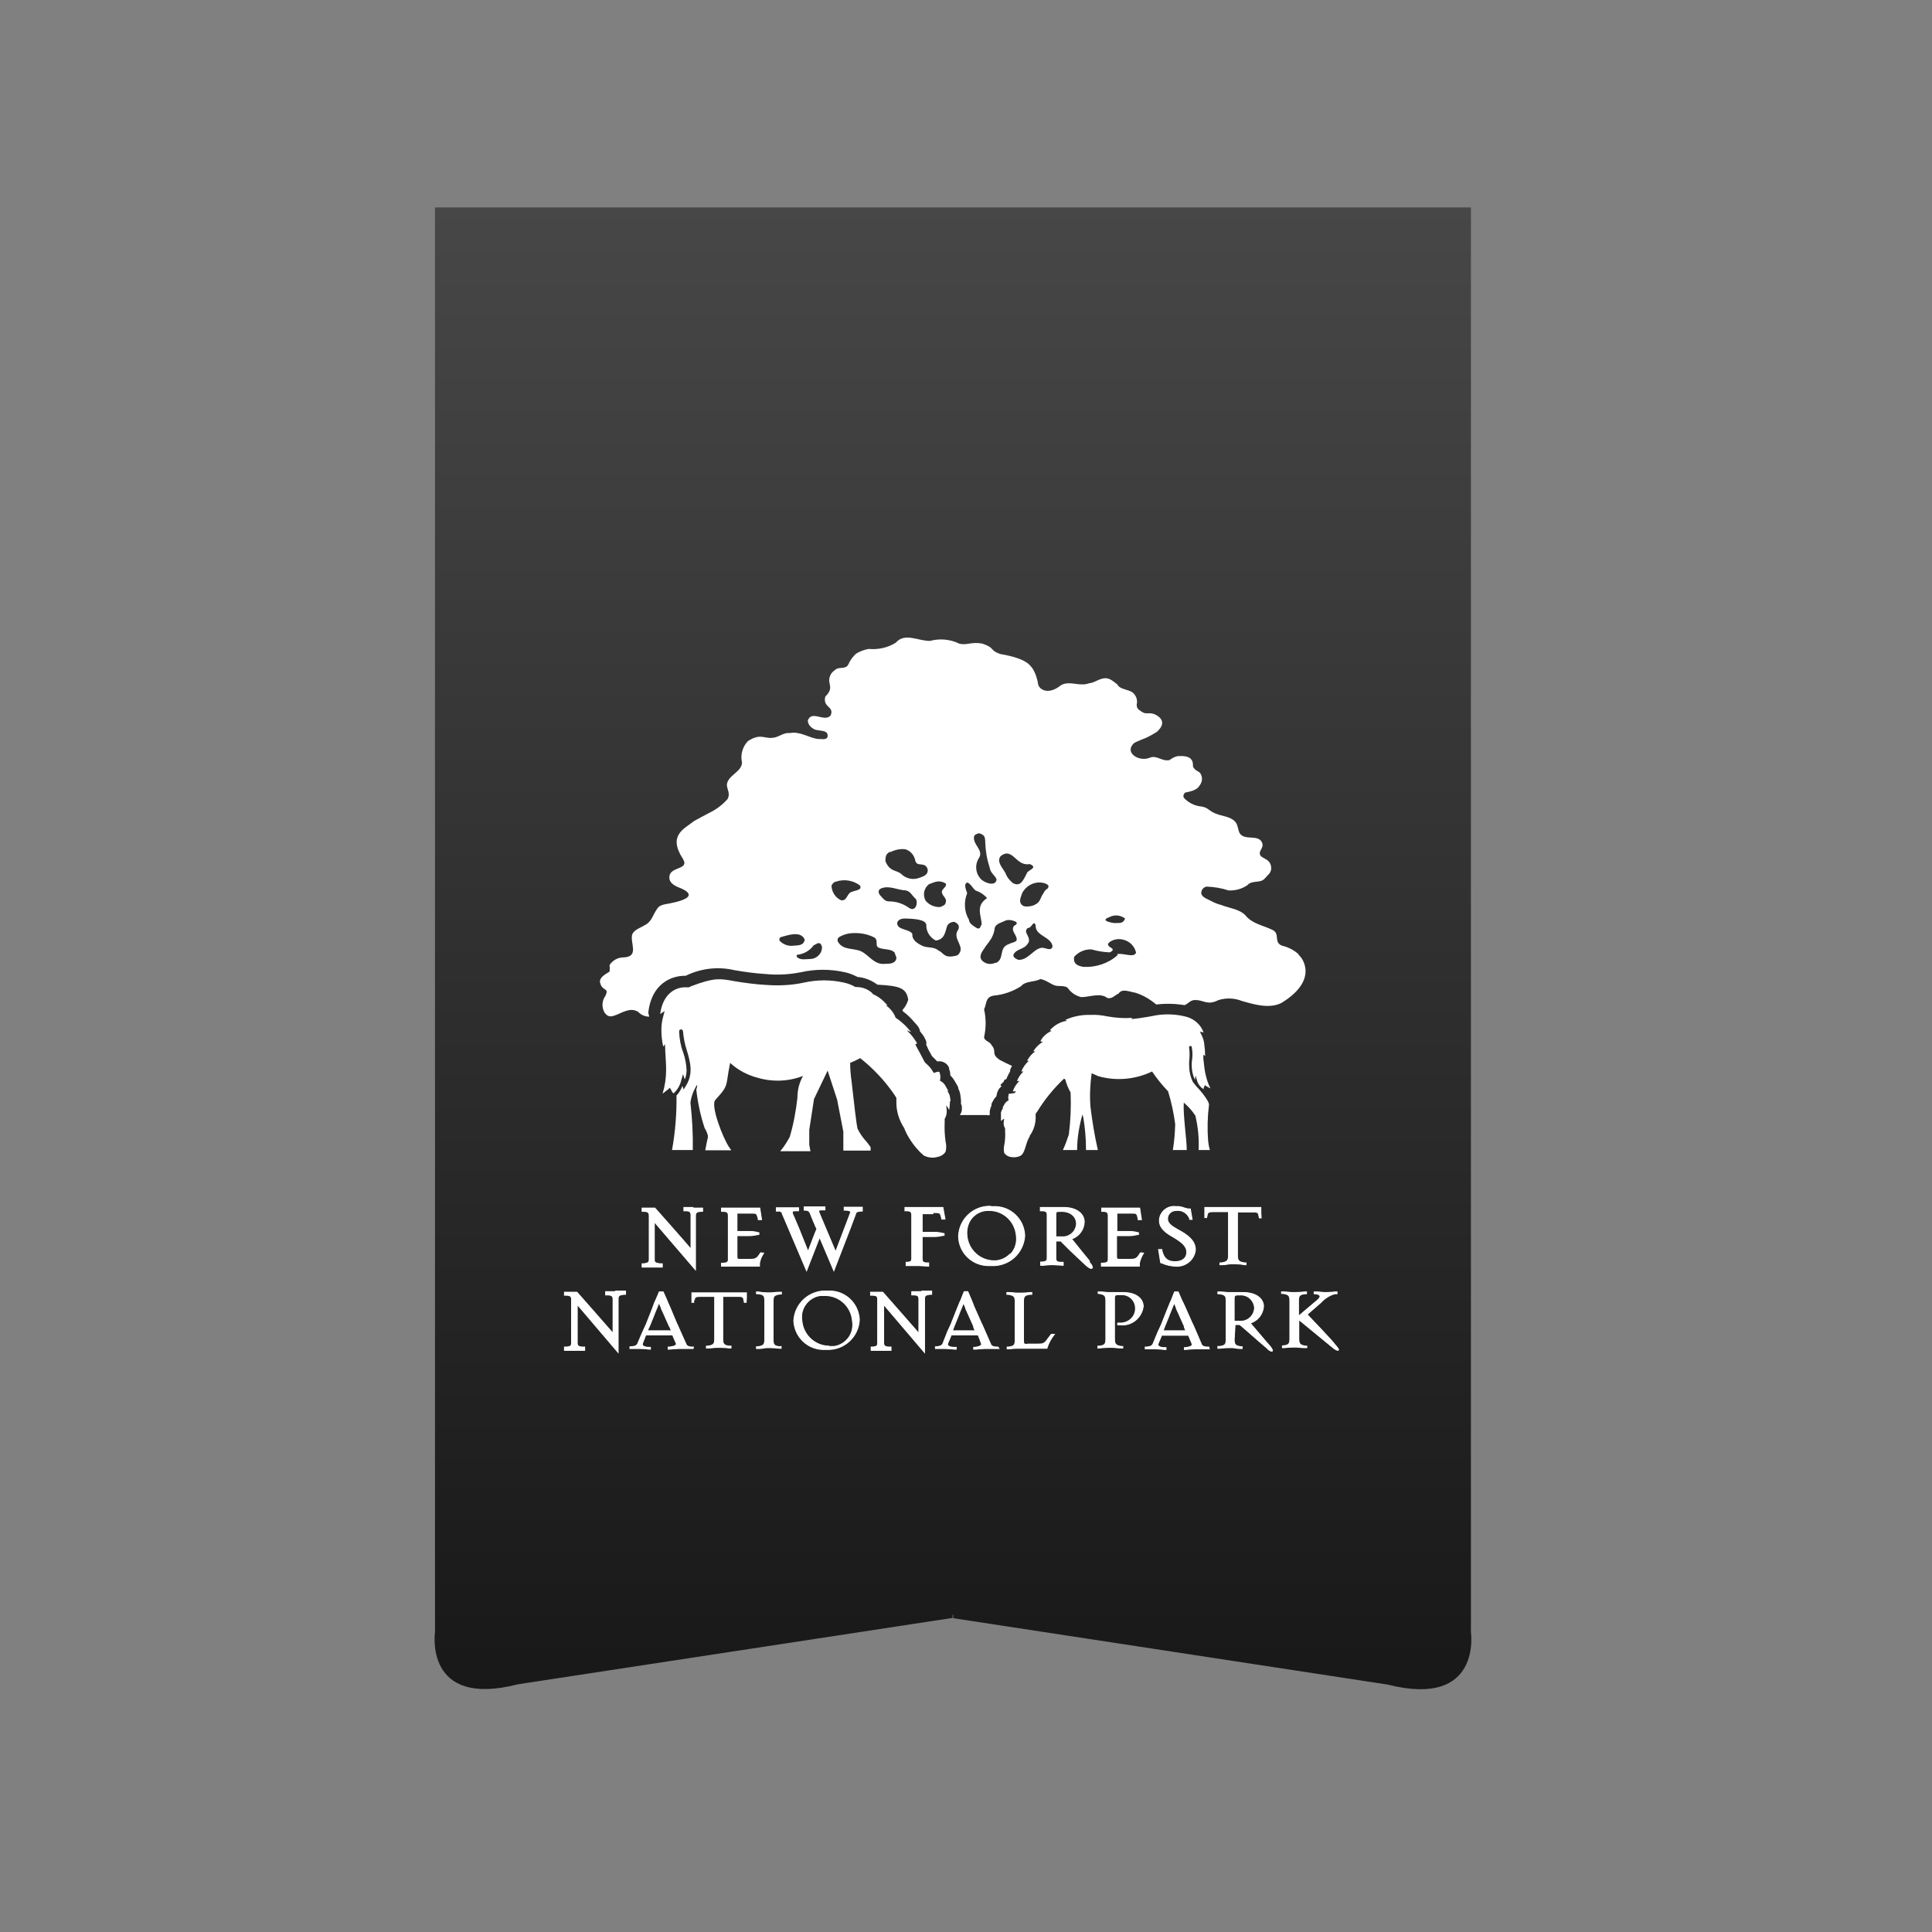 <?xml version="1.0" encoding="UTF-8"?> <svg xmlns="http://www.w3.org/2000/svg" xmlns:xlink="http://www.w3.org/1999/xlink" version="1.1" id="layer" x="0px" y="0px" viewBox="-153 -46 652 652" style="enable-background:new -153 -46 652 652;" xml:space="preserve"><rect x="-153" y="-46" width="652" height="652" fill="#808080" stroke="none"/> <style type="text/css"> .st0{fill:url(#SVGID_1_);} .st1{fill:#FFFFFF;} .st2{fill:#FFFFFF;stroke:#FFFFFF;stroke-width:0.32;stroke-miterlimit:10;} </style> <linearGradient id="SVGID_1_" gradientUnits="userSpaceOnUse" x1="168.624" y1="424.016" x2="168.624" y2="927.017" gradientTransform="matrix(1 0 0 1 0 -400.79)"> <stop offset="0" style="stop-color:#484747"></stop> <stop offset="1" style="stop-color:#181818"></stop> </linearGradient> <path class="st0" d="M343.4,504.8V24H-6.2v480.8c0,0-3.8,25.8,28,17.6L168.5,500V499h0.2v1.1l146.6,22.4 C347.2,530.6,343.4,504.8,343.4,504.8L343.4,504.8z"></path> <path class="st1" d="M75.3,323.7c0.9-0.9,1.5-2,2-3.2c0.2,0.4,0.4,1.2,0.4,1.2l0.8-1.3c2.6-4.2,1.4-8.1,0.3-11.9 c-0.7-2.1-1.1-4.2-1.3-6.4c0-0.4-0.3-0.7-0.6-0.7c-0.4,0-0.7,0.2-0.7,0.6c0,0,0,0,0,0.1v0.2c0.1,2.3,0.5,4.6,1.3,6.7 c0.7,2,1.1,4,1.2,6.1c0,1.1-0.2,2.2-0.6,3.2l-0.6-1.8l-0.6,2.1c-0.4,1.7-1.3,3.2-2.6,4.4l-0.4-0.4l-0.8-1.5l-0.6,0.5 c-0.6,0.5-1.3,1-1.9,1.5c0.8-2.6,1.2-5.3,1.2-8.1c0-2.2-0.2-4.4-0.3-6.4V308l-0.1-1.6l-0.6,0.8c-0.4-1.9-0.6-3.8-0.6-5.7 c0-1.5,0.2-3,0.6-4.4l0.5-1.9l-1.5,1c0.8-6.4,4.8-9.3,9.1-9h0.6l0.8-0.4c7.7-2.9,9.6-2.6,14.4-1.7c3.6,0.6,7.3,1.1,11,1.3 c4.2,0.3,8.5,0.1,12.6-0.8c4.5-1,9.1-1,13.5,0c1.4,0.3,2.7,0.8,3.9,1.5h0.4c1.9,0,3.7,0.7,5.1,1.9l0.4,0.5c1.4,0.6,2.7,1.5,3.8,2.6 l1.1,1.2h-0.5c1.3,0.9,2.3,2.1,3,3.5l0.2,0.6l0.4,0.3c1.2,0.8,2.2,1.7,3.2,2.7l1.7,1.9l-1.5-0.6l0.3,0.3c1.3,1.2,2.3,2.6,3.2,4.1 l-0.6,0.4c0,0,3.2,5.9,3.2,6c0.8,0.7,1.6,1.5,2.2,2.3l0.7,1.1l0.2,0.2c0.4-0.2,0.8-0.3,1.2-0.4h0.6l0.2,0.6c0.2,0.8,0.2,1.6,0,2.4 c0.8,0.4,1.5,1,1.9,1.8l1,1.8l-0.5-0.2c0.5,0.6,0.9,1.3,1,2.1l0.2,1.5h-0.3c0.1,0.4,0.1,0.8,0,1.2v0.4l-0.2,1.3l-0.6-1.1 c-0.1-0.1-0.3-0.3-0.4-0.4c0.1,0.6,0.2,1.3,0.2,1.9c0,0.9-0.2,1.8-0.7,2.6c0,0.2,0,0.4,0,0.6v0.6c-0.1,2.1,0,4.3,0.3,6.4 c0.3,1.2,0.3,2.4,0,3.5c-0.6,0.9-1.5,1.5-2.6,1.7c-1.6,0.5-3.2,0.3-4.7-0.4c-2.7-2.3-4.9-5.3-6.4-8.6l-0.2-0.6 c-1.8-2.7-2.8-5.9-2.7-9.2v-1.1l-0.7-1.1c-3.2-4.7-7.1-8.8-11.5-12.3c-1.1,0.6-2.2,1.1-3.4,1.6c0,2.1,0.2,4.3,0.5,6.4l0.4,3.5 c0.3,2.7,1.2,10.8,1.6,12.3c0.8,1.7,1.9,3.2,3.2,4.6l1.2,1.6v1.2h-9.2v-6.4l-2.1-10.8l-3.2-9.8l-4.6,9.6l-1.6,10.4v5l0.4,2.2h-10.2 l0.8-1c0.9-1.2,1.7-2.5,2.4-3.8c1.3-4.3,2.1-8.8,2.6-13.2c0-2.6,0.6-5.1,1.9-7.4c-4.9,1.9-10.3,2.1-15.4,0.6c-3.4-0.9-6.6-2.6-9.2-5 c-0.4,1.9-0.7,3.8-1,5.8c-0.4,2.6-1.1,3.5-4,6.7c-1.7,1.8,2.5,12.8,4.7,16l0.7,1H85l0.7-3.6c0.2-0.4,0.2-0.8,0.2-1.3 c-0.2-0.9-0.6-1.8-1.1-2.6c-1.4-4.2-2.3-8.5-2.8-12.8v-0.3c0.2-0.5,0.3-1.1,0.3-1.6c-1.2,1.9-2,3.9-2.3,6.1c0.6,5.3,0.9,10.7,0.8,16 h-7c1.1-6.2,1.6-12.4,1.5-18.7 M229.1,297.5c-2.8,0.2-5.7,0-8.4-0.5c-1.9-0.4-3.8-0.6-5.7-0.5c-2.9-0.1-5.9,0.5-8.5,1.7l0.6,0.3 c-2.3,0.3-4.3,1.5-5.8,3.2l0.6,0.2c-1.6,0.7-3,1.9-3.8,3.5l0.8,0.2c-1.3,0.8-2.4,1.9-3.2,3.2h0.7c-1.2,0.8-2.1,1.9-2.8,3.2h0.6 c-1.1,1-2,2.2-2.5,3.6h0.7c-1,0.9-1.7,2-2.2,3.2h0.8c-1,1-1.8,2.2-2.2,3.5h1.1l-0.5,0.6h-0.2l-1.3,0.2h-0.5v0.4 c-0.2,0.6-0.2,1.2,0,1.8c-0.6,0.3-1.1,0.8-1.4,1.3l-0.7,1.3h0.3c-0.4,0.4-0.6,0.9-0.8,1.5v0.8c0,0.3,0,0.6,0,0.8v1.3l0.8-0.6 l0.3-0.1c-0.1,0.5-0.2,0.9-0.2,1.4c0,0.7,0.2,1.3,0.5,1.9v0.9c0.1,1.6,0,3.1-0.3,4.7c-0.2,0.8-0.2,1.7,0,2.6 c0.4,0.6,1.1,1.1,1.9,1.3c1.2,0.3,2.4,0.2,3.5-0.3c1.8-1,1.6-4,3.2-6.6v-0.2c1.4-1.9,2.1-4.3,2-6.6v-0.8l0.5-0.7 c2.5-4.1,5.6-7.9,9.1-11.2l0.4,0.3c0.4,1.5,1,3,1.8,4.4c0.2,4.7,0,9.5-0.6,14.2c-0.6,1.8-1.2,3.5-2,5.2h4.8c0-4.1,0.7-8.1,1.8-12 c0.1,0.4,0.2,0.8,0.3,1.1c0.6,3.6,0.9,7.2,0.9,10.9h4c-1.1-4.8-1.9-9.7-2.5-14.6c-0.3-3.8-0.1-7.6,0.4-11.3l2.3,1 c6,1.7,12.5,1.1,18.1-1.6c1.6,2.4,3.4,4.6,5.4,6.7c1.1,3.6,1.9,7.3,2.4,11.1c-0.1,2.9-0.3,5.8-0.8,8.7h4.7c0-3.7-1.3-11.8-1-16 c1.5,1.3,2.8,2.7,3.9,4.4c0.9,3.8,1.3,7.7,1.1,11.6h3.8c-0.3-1-0.5-2.1-0.6-3.2c-0.3-4-0.2-8,0.3-12c0.2-1.4-3.8-5.9-4.1-6.1 l-1.3-1.6c-0.9-1.8-1.3-3.8-1.3-5.8v-1.1c0.2-1.6,0.2-3.2,0-4.7c-0.1-0.3,0.1-0.5,0.3-0.6c0.3-0.1,0.6,0.1,0.6,0.4c0,0,0,0,0,0 c0.3,1.6,0.3,3.3,0,4.9c-0.1,1.3,0,2.7,0.3,4c0.2,0.7,0.4,1.4,0.8,2.1c0-0.5,0.1-0.9,0.2-1.4l0.6,2.1c0.4,1,1.1,1.9,2.1,2.5v-0.4 l0.4-1l0.4,0.3c0.5,0.3,1,0.6,1.5,0.8c-0.9-1.7-1.4-3.5-1.8-5.4c-0.3-1.6-0.4-3.2-0.6-4.6v-1.4l0.6,0.5c0-1.4-0.1-2.7-0.3-4.1 c-0.1-1-0.4-2-0.9-3l-0.4-0.8c0-0.1,0-0.3,0-0.4l1.1,0.4c-0.9-2.6-3-4.5-5.6-5.3c-3.3-0.9-6.8-1.1-10.2-0.6c0,0-5.4,1.1-8.6,1.3"></path> <path class="st1" d="M285.3,276.1c-1.6-1.5-3.6-2.5-5.8-3c-2.7-1.3-0.5-3.8-2.9-5.2c-3.2-1.6-7-2.1-9.3-5c-2-2.1-5.4-2.4-8.2-3.5 c-1.2-0.3-2.4-0.8-3.5-1.4c-1.1-0.6-2.8-1.1-3.2-2.4c-0.1-1.2,0.7-2.2,1.8-2.4c2.5,0.1,5,0.5,7.4,1.3c2.3,0.1,4.5-0.5,6.4-1.8 c1.4-1.7,4.3-0.6,5.7-2.1c1.3-1.5,2.2-1.9,2.3-3.5c0-4.2-4.8-2.9-3.7-5.9c1.1-1.9,0.8-2.1,0.6-2.9c-1.4-2.9-5.9-0.4-7.6-3.2 c-1-2.2,0-4.4-5.3-5.7c-5.3-1.2-4.6-2.7-7.4-3.2c-2.4-0.2-4.6-1.3-6.1-3c-0.3-0.7,0-1.4,0.6-1.8h0.3c1.7-0.4,3.6-0.8,4.5-2.4 c0.9-1.2,1-2.7,0.2-4c-0.5-0.8-1.8-0.8-2.5-2.3c0-1.3,0.2-4-5.3-3.5c-0.9,0.2-1.8,0.7-2.6,1.3c-2.6,0.6-4.4-1.9-6.9-0.7 c-3.6,1.3-8.6-1.9-5-5.1c1.4-0.7,2.7-1.2,4.2-1.8c1.2-0.6,2.3-1.2,3.4-1.9c3.8-3.4,0.6-5.3-0.6-5.9c-2.2-0.9-2.8,0.2-4.5-0.9 c-1.7-1.1-1.6-1.4-1.7-2.4c0.4-1.6-0.2-3.2-1.5-4.2c-1.6-1-4.3-1-5-2.6c-1.3-0.9-2.5-2.3-4.4-2.1c-2,0.2-3.2,1.5-5.2,1.7 c-3.2,1.2-6.4-1-9.4,0.6c-3.9,3.2-6.9,1.9-7.7,0c-0.3-2-0.9-4-2-5.7c-0.8-0.8-1.5-3.2-10.9-4.8c-3.7-1.3-1.5-2-6-3.5 c-3.8-0.7-5.2,0.7-7.8,0c-3.1-1.5-6.6-1.8-9.9-0.9c-4,0-8.5-2.9-11.5,0.6c-2.7,1.7-6,2.4-9.2,2.1c-1.5,0.3-2.9,0.8-4.2,1.6 c-1.1,1-2,2.2-2.6,3.6c-0.9,1.9-3.2,0.6-4.5,1.9c-1.4,0.9-2.2,2.5-1.9,4.2c0.3,1.6,0.8,2.6-1.4,4.8c-0.9,3.8,3.2,3.2,1.8,6.4 c-2.2,2.3-6.4-2-7.7,1.7c0.1,1.1,0.7,2,1.7,2.6c1.5,1.3,5.3,0,5,2.8c-0.4,1.3-2.2,0.7-3.2,0.8c-3.2-0.4-6.1-2.7-9.6-2 c-2.1-0.3-3.7,1.5-5.9,1.6c-2.7,0.3-4-1.6-8.2,1.1c-1.8,1.9-2.6,4.6-2,7.2c0,3.2-4.8,4.3-5.1,7.5c0,1.6,1.3,3,0.2,4.9 c-1.7,1.9-3.8,3.5-6.1,4.6c-2.3,1.2-3.2,1.7-5.2,2.8c-3.2,2.6-9,4.7-3.7,12.8c2.3,3.9-4.9,2.3-4.6,6.4c0,1.6,1.7,2.6,3.2,3.2 c1.5,0.6,8.2,3.2-3.2,5.4c-1.5,0.3-3.4,0.4-4.2,1.9c-1.3,1.8-1.7,4-3.7,5.2s-3.7,1.6-4.6,3.2c-1,2.8,2.6,7.7-3,7.9 c-1.9,0-3.7,1-4.7,2.6c0.1,0.7,0.1,1.5,0,2.2c-1.4,0.9-3.5,1.9-3.2,3.7c0.8,3.2,3.2,1.5,1.8,4.5c-1.2,1.6-1.3,3.8-0.3,5.6 c1.3,1.9,2.6,1.3,4,0.8c2.8-1.2,5-2.5,7.4-1c0.9,1,2.3,1.6,3.7,1.6c-0.1-0.4-0.2-0.8-0.3-1.2v-0.4c1.1-9.2,7.4-12.3,12.6-12.2 c5.1-2.5,10.9-3.2,16.4-1.9c3.5,0.6,7,1.1,10.5,1.3c4,0.4,8,0.2,12-0.6c4.9-1.1,9.9-1.1,14.8,0c1.5,0.3,2.9,0.9,4.3,1.6 c2.4,0.2,4.7,1.1,6.7,2.6c7.7,0.4,9.8,1.2,10.4,5.1c-0.4,1.3-1,2.4-1.9,3.4v0.4c1.2,0.9,2.2,1.8,3.2,2.9l1.7,1.9 c0.5,0.6,0.9,1.3,1,2.1c0.7,0.8,1.3,1.6,1.7,2.5c0.3,0.5,0.5,1.1,0.4,1.7v0.4c0.2,0.4,0.4,0.7,0.6,1.3l1.3,2.4 c0.6,0.6,1.2,1.2,1.8,1.8c1.7-0.3,3.4,0.6,4,2.2c0,0.1,0,0.3,0,0.4c0.3,0.7,0.4,1.4,0.4,2.1c0.5,0.5,1,1.1,1.4,1.8l1,1.7 c0.2,0.3,0.3,0.6,0.3,1c0.4,0.7,0.6,1.5,0.7,2.2l0.2,1.6v0.4c0,0.2,0,0.4,0,0.6v0.3l0.3,0.8v1.3c-0.1,0.6-0.3,1.2-0.7,1.7h9.1 c0.3,0.1,0.7,0.1,1,0v-1.2c0.1-0.7,0.3-1.4,0.6-2v-0.6l0.8-1.5c0.3-0.4,0.6-0.8,0.9-1.1c0-0.5,0.2-1,0.3-1.4l0.2-0.4 c0.2-0.6,0.7-1.1,1.2-1.5c-0.4-0.3-0.5-0.5,0-0.9c1.3-0.9,0.5-1.4,1.6-1.5c0.3-0.9,0.8-1.8,1.3-2.7V315c0.2-0.4,0.4-0.9,0.6-1.3 c-1.4-0.6-2.7-1.3-4.1-2c-3.2-2.2-0.8-2.8-2.8-5c-0.4-1.2-2.4-1.3-2.5-2.7c0.7-3.1,0.7-6.3,0-9.4c0.9-1.6,0.3-4.1,3.2-4.6 c3.3-0.3,6.5-1.4,9.3-3.2c1.4-1.8,4.5-1.3,6.5-2.4c1.8,0.3,3.2,1.5,4.7,2.1c1.5,0.6,4-0.3,4.9,1.4c1.1,1.3,2.5,2.2,4.2,2.6 c2.9,0,6.4-1.6,8.8,0.3c1.7,0.4,2.5-1,3.8-1.5c1.2-1.9,3.9-0.5,5.6-0.3c2.6,0.8,5,2.2,7.1,4c3.2-0.4,6.4-0.3,9.6,0.2 c1.3-0.5,2-1.9,3.8-1.7c2.6,0,3.9,1.9,7.6,0c2.6-0.8,5.4-0.7,7.9,0.3c4.2,1.2,9.2,2.7,13.3,0.7c12.5-7.6,7.4-15.1,5.8-16.3 M110.1,271.1c-0.3-0.9,0.8-0.9,1.3-1.1c1.9-0.5,4.7-1.4,6.4,0c0.5,0.5,1,1.1,0.6,1.7c-0.6,1.6-2.7,1.3-4.3,1.5 c-1.6,0-3.2-0.7-4.2-2 M124.1,275.2c-0.6,1.3-1.8,2.2-3.2,2.4c-1.6,0-3.7,0.6-4.9-0.6c-0.2-0.2-0.2-0.6,0-0.8h0.2 c2.2-0.3,4.1-1.4,5.4-3.2c0.7-0.2,1.8-1.4,2.5-0.2s0,1.8,0,2.7 M166.1,252.1c0.6,0.8-0.6,1.6-1.1,2.3c-0.8,1.7,1.9,2.5,1.1,4.3 c0,0.7-1.1,1.1-1.8,1.4c-1.9,0.1-3.7-0.7-4.9-2.1c-1.1-1.9-0.6-4.3,1.1-5.6C162.6,251.6,163.9,250.9,166.1,252.1 M147.4,241.6 c1.6-0.8,3.3-1.2,5.1-1c1.8,0.5,3.1,2.1,3.4,3.9c0.6,2.3,3.4,0,4.2,3c0,1.3-0.4,2.1-3.7,3c-1.9,0.4-3.9-0.2-5.3-1.6 c-1.7-1.4-3.8-0.6-5.3-4.3c0-2,0.4-2.5,1.6-3.2 M144.2,253.9c2.7-1.3,5.7,0.5,8.5,0.6c1.6,0.3,2.1,1.8,3.2,2.7 c1.1,0.9,0.3,5.1-2.4,3c-1.9-1.3-4.1-2-6.4-2c-1.3,0-1.8-0.6-3.2-2.2C143.4,255.2,143.3,254.4,144.2,253.9 M129.2,251.5 c2.7-0.9,5.7-0.4,8,1.3c1.1,1.9-2.5,1.6-3.5,2.6c-1,1-1.1,2.7-2.9,2.4c-1.9-0.9-3.1-2.8-3.2-4.9c0.3-0.7,0.8-1.2,1.5-1.4 M149.4,277.8c-0.6,1.7-2.9,1.4-4.4,1.5c-3.2,0-5-3.2-7.5-4.3c-2.6-1.1-5.9-0.3-7.6-3c-0.4-0.5-0.3-1.3,0.2-1.7 c1.5-0.9,3.2-1.4,5-1.4c2.4-0.1,4.9,0.4,7,1.5c1.3,0.9,0.3,2.4,1.1,3.2c1.5,1.1,4.5,0.3,5.8,2C149,276.3,149.8,277,149.4,277.8 M170.1,276.4c-4.7,1.3-4.5-0.9-6.4-1.6c-1.4-1.4-3.8-0.8-5.4-1.6c-1.7-0.8-3.6-2-3.4-4c-0.9-1.8-5.4-1.2-5.1-3.9 c0.5-1.3,2-1.4,3.6-1.3c1.6,0.1,6,0.2,6.2,2.1c-0.1,2.2,1.2,4.3,3.2,5.3c3-0.3,3.2-3,3.8-4.8c0.4-1,1.4-1.5,2.5-1.5 c1,0.5,1.9,1.2,1.3,2.6c-2.4,3.2,3,5.9-0.3,8.7 M199.9,252.2c0.7,0.4,1.3,0.6,0.7,1.6c-0.7,0.4-1.2,1-1.5,1.7 c-1.2,1.5-0.7,3.2-3.8,4.2c-1.4,0.3-2.9,0.5-3.7-0.6s0-2.6,0.4-3.8C193.6,252.4,197,251.1,199.9,252.2 M184.7,242.9 c4.1-3.2,5.1,3.6,9.8,2.7c3.2,1.3-1,2.1-1,3.2c-1.1,2-2,4.7-4.7,3.2c-1.1-0.9-2-2-2.5-3.4C185.3,246.8,183.2,244.8,184.7,242.9 M175.7,236.4c0-0.6,1-1.1,1.7-1.2c1.7,0.5,2.1,1,2.1,3.2c0.1,2.9,0.6,5.7,1.5,8.4c0.3,2.3,2.8,3.2,2.2,4.5c-0.8,2-4.6,0.3-5.4-0.9 c-1.7-2-1.8-4.8-0.4-6.9C179,240.9,175.3,239.1,175.7,236.4 M176.8,267.3c-1.1-0.7-2.8-1.6-2.8-2.9c-1.6-2.7-1.8-6-0.6-9 c-1.5-3.6,0-3.4,0-3.6c1.3,0.5,1.7,1.8,2.8,2.7c1.5,0.5,2.9,1.4,3.9,2.6c-4,2.6-1.9,5.9-1.8,8.9C177.8,266.4,178,267.6,176.8,267.3 M182.9,278.9c-1.6,0.8-3.6,0.4-4.7-1c-1-1.7,0.7-3.2,1.4-4.5c0.7-0.9,1.4-1.8,2-2.8c0.6-1.1,1-2.3,1.1-3.5c0.5-1.5,2.5-1.8,3.8-2.5 c1.2-0.3,2.5,0,3.5,0.6c0.5,0.8-0.6,1-0.9,1.4c-1,1.8,1.2,2.9,1,4.7c-0.5,0.8-1.8,0.8-2.6,1.3c-3.7,1.2-1.3,5.1-4.5,6.4 M198.8,273.8c-1,0.1-2,0.6-2.8,1.3c-1.7,1.3-3.2,3-5.4,2.8c-0.8-0.3-2-1-1.5-1.9c1.1-1.9,3.6-1.6,4.7-3.5c1-1,0.2-2.4-0.3-3.4 c-0.4-0.6-0.3-1.4,0.3-1.9c0.8,0,1.3-0.8,1.7-1.3c0.4-0.5,0.9-0.5,1,0.6c0,3.4,5.4,3.7,5.7,6.9c-0.4,1.7-2.2,0.5-3.2,0.5 M221.4,263.5c1.7-0.9,3.8-0.7,5.3,0.5c-0.8,1.9-2,1.4-3.8,1.5C219.1,264.9,219.7,264.1,221.4,263.5 M224.2,276.3 c-3.1,2.8-7.3,4.2-11.5,4c-2-0.3-3.6-1-3.2-3.4c1.5-1.7,3.7-2.6,5.9-2.5c2,0.6,4,0.9,6.1,1c3.2-1.5-2.3-1.7,0-3.5 c1.3-0.9,2.9-1.2,4.5-0.8c2.2,0.5,3.9,2.2,4.4,4.4c-0.8,1.9-4.2,0-6.4,0.5L224.2,276.3z"></path> <path class="st2" d="M54.8,389.9h-3.4v1.1h0.6c1.6,0,1.9,0.5,1.9,1.5V404c-1.1-1.3-12.2-13.9-12.2-13.9h-4.2v1h0.6 c1.5,0,1.8,0.5,1.8,1.5v14.6c0,1-0.3,1.3-1.8,1.4h-0.6v1.1h6.8v-1.1h-0.6c-1.6,0-1.9-0.5-1.9-1.4v-13c1.1,1.3,13.8,16.2,13.8,16.2 v-18.1c0-1,0.3-1.3,1.9-1.5h0.6v-1.1h-3.5 M158.1,389.9h-3.4v1.1h0.6c1.6,0,1.8,0.5,1.8,1.5V404c-1.1-1.3-12.2-13.9-12.2-13.9h-4.1 v1h0.6c1.6,0,1.8,0.5,1.8,1.5v14.6c0,1-0.3,1.3-1.8,1.4H141v1.1h6.7v-1.1h-0.6c-1.5,0-1.9-0.5-1.9-1.4v-13l13.8,16.2v-18.1 c0-1,0.3-1.3,1.8-1.5h0.6v-1.1h-3.4 M110.2,408.5c-2.1-0.2-2.3-0.8-2.3-2.5v-12.8c0-1.7,0.2-2.2,2.3-2.5h0.5v-0.6h-0.6 c-1.5,0-2.1,0.2-2.9,0.2h-1.4c-1,0-1.9-0.1-2.9-0.3h-0.6v0.6h0.5c2.1,0.2,2.3,0.8,2.3,2.5V406c0,1.7-0.3,2.2-2.3,2.5h-0.5v0.6h0.6 c1.4,0,2-0.3,2.9-0.3h1.3c1,0,1.9,0.1,2.9,0.2h0.6v-0.6L110.2,408.5 M126,389.7c-5.8-0.3-10.8,4.2-11.1,10c0,0,0,0.1,0,0.1 c0.3,5.6,5,9.9,10.6,9.6c0.2,0,0.3,0,0.5,0c5.8,0.3,10.8-4.3,11-10.1c0,0,0,0,0,0c-0.3-5.6-5-9.9-10.6-9.6H126 M126.9,408.3 c-4.9,0-8.9-3.8-9.3-8.6c-0.7-4,2.1-7.9,6.2-8.5c0,0,0,0,0,0h1.3c5-0.2,9.2,3.6,9.6,8.6c0.7,4.1-2,7.9-6.1,8.6c-0.1,0-0.1,0-0.2,0 c-0.5,0-0.9,0-1.4,0 M193.7,407.6h3.2c2.2,0,2.5,0,3.9-2l1-1.3h1c-1.1,1.4-2,3-2.5,4.7h-9.9c-1,0-1.9,0.1-2.9,0.2h-0.6v-0.6h0.4 c2.1-0.2,2.3-0.8,2.3-2.5v-12.8c0-1.7-0.3-2.2-2.4-2.5h-0.4v-0.6h0.6c1.4,0,2,0.2,2.9,0.2h1.4c1,0,1.9-0.1,2.9-0.2h0.6v0.6h-0.5 c-2.1,0.2-2.3,0.8-2.3,2.5v12.8c0,1.5,0,1.6,1.5,1.6 M226.1,390.2c4.3,0,6.7,2.1,6.7,4.7c-0.5,3.8-3.9,6.6-7.7,6.2h-0.9v-0.6h0.6 c2.7,0.2,5.2-1.8,5.4-4.5v-0.4c0.1-2.5-1.9-4.6-4.4-4.7c0,0,0,0,0,0h-0.7c-1.7,0-2,0-2,1.3v13.6c0,1.7,0.3,2.3,2.3,2.6h0.5v0.5h-0.6 c-1.4,0-2-0.2-2.8-0.2H221c-1,0-1.9,0.1-2.9,0.2h-0.6v-0.6h0.4c2.1-0.2,2.3-0.8,2.3-2.5V393c0-1.7-0.3-2.2-2.4-2.5h-0.2V390h0.6 c1.4,0,2,0.2,2.8,0.2h5.1 M263.5,406c0,1.7,0.3,2.2,2.3,2.5h0.4v0.6h-0.4c-1.5,0-2.1-0.3-2.9-0.3h-1.4c-1,0-1.9,0.1-2.9,0.2h-0.6 v-0.6h0.5c2.1-0.2,2.3-0.8,2.3-2.5v-12.8c0-1.7-0.2-2.2-2.3-2.5h-0.5v-0.6h0.6c1.5,0,2.1,0.2,2.9,0.2h5.1c4.3,0,6.8,2.1,6.8,4.7 c-0.2,2.6-2,4.9-4.5,5.6c1.9,2.2,5.9,7,6.4,7.5c0.5,0.5,1.3,1.7,1.1,1.9c-0.3,0.2-1,0-2.1-1.2c-2.3-1.9-7.3-6.4-8.9-7.7h-1.6 L263.5,406z M270.4,395.5c-0.1-2.5-2.1-4.5-4.6-4.5h-0.3c-1.7,0-2,0-2,1.3v7.6h2.6C268.4,399.7,270.2,397.9,270.4,395.5 M297.5,407.8c0.5,0.5,1.4,1.6,1.2,1.8s-1,0-2.2-1.1l-11.2-9.2v6.4c0,1.7,0.3,2.3,2.3,2.6h0.4v0.5h-0.6c-1.5,0-2.1-0.2-2.9-0.2h-1.2 c-1,0-1.9,0.1-2.9,0.2h-0.6v-0.6h0.2c2.1-0.2,2.3-0.8,2.3-2.5V393c0-1.7-0.3-2.2-2.3-2.5h-0.5V390h0.6c1.5,0,2.1,0.2,2.9,0.2h1.4 c1,0,1.9-0.1,2.9-0.2h0.6v0.6h-0.4c-2.1,0.2-2.3,0.8-2.3,2.5v5.1l6.4-5.4c1.5-1.3,1-2-0.7-2.2h-0.4V390h0.6c1.5,0,2.1,0.2,2.9,0.2 h0.7c1,0,1.9-0.1,2.9-0.2h0.6v0.6h-0.7c-1.9,0.5-3.5,1.6-4.8,3l-4.6,4C289.6,399.2,297.3,407.2,297.5,407.8"></path> <path class="st2" d="M81,408.6c-0.1,0-0.3,0-0.4,0c-1.3,0-1.9-0.4-2.1-1l-1.8-4l-1.1-2.5l-0.3-0.6L73,395l-0.6-1.3l-0.4-1l-1.2-2.7 h-1.3c0,0-0.5,1.2-1.2,2.8l-0.3,0.6l-1,2.7l-1.9,4.8l-1,2.2l-0.2,0.4l-1.7,4c-0.3,0.6-0.8,0.9-2.1,1h-0.5v0.6h3.4c1,0,1.9,0,2.9,0.2 h0.6v-0.6h-0.5c-1.5,0-2.5-0.5-2.2-1.3l1-2.6v-0.3h9.2l0.2,0.5l0.3,0.7l0.7,1.6c0.3,0.8-0.8,1.1-2.2,1.3h-0.5v0.7H73 c1-0.1,1.9-0.2,2.9-0.2h5L81,408.6z M65.5,403.1l0.3-0.8l0.4-0.8l1.3-3.2L68,397l1.1-2.7l0.3-0.7l0.8,1.8v0.2l0.6,1.3l2.1,4.7 l0.2,0.3l0.5,1.2L65.5,403.1z M183.8,408.6c-0.1,0-0.3,0-0.4,0c-1.3,0-1.9-0.4-2.1-1l-1.8-4.1l-1.1-2.5l-0.3-0.6l-2.4-5.4l-0.5-1.3 l-0.4-1l-1.2-2.8h-1.2c0,0-0.5,1.2-1.1,2.8l-0.3,0.6l-1.1,2.7l-1.9,4.8l-1,2.2l-0.2,0.4l-1.6,4.1c-0.3,0.6-0.9,0.9-2.1,1h-0.4v0.6 h3.5c1,0,1.9,0.1,2.9,0.2h0.6v-0.6H169c-1.5,0-2.5-0.5-2.2-1.3l1.1-2.6v-0.3h9.2l0.2,0.5l0.3,0.7l0.6,1.7c0.3,0.7-0.7,1.1-2.1,1.3 h-0.5v0.6h0.7c1-0.1,1.9-0.2,2.9-0.2h4.9L183.8,408.6z M168.4,403.1l0.3-0.8l0.3-0.8l1.3-3.2l0.5-1.3l1.1-2.7l0.3-0.6l0.7,1.7v0.2 l0.6,1.3l2.1,4.7v0.3l0.5,1.2L168.4,403.1z M254.9,408.6c-0.1,0-0.3,0-0.4,0c-1.3,0-1.9-0.4-2.1-1l-1.7-4l-1.1-2.5l-0.3-0.6 l-2.4-5.4l-0.6-1.3l-0.5-1l-1.2-2.8h-1.2c0,0-0.5,1.2-1.1,2.8l-0.3,0.6l-1.1,2.7l-1.9,4.8l-1,2.2l-0.2,0.4l-1.7,4.1 c-0.3,0.6-0.9,0.9-2.1,1h-0.5v0.6h3.5c1,0,1.9,0.1,2.9,0.2h0.6v-0.6H240c-1.5,0-2.5-0.5-2.2-1.3l1.1-2.6v-0.3h9.2l0.2,0.5l0.3,0.7 l0.7,1.7c0.3,0.7-0.7,1.1-2.2,1.3h-0.4v0.6h0.6c1-0.1,1.9-0.2,2.9-0.2h4.9L254.9,408.6z M239.5,403.1l0.3-0.8l0.3-0.8l1.3-3.2 l0.5-1.3l1.1-2.7l0.3-0.6l0.7,1.7v0.2l0.6,1.3l2.1,4.7v0.3l0.5,1.2L239.5,403.1z M98.9,392v-1.7H80.5v3.2h0.6 c-0.1-0.3,0-0.6,0.2-0.9c0.2-0.3,0,0,0-0.2c0.3-0.8,0.8-0.9,2-0.9h4.9v14.3c0,1.7-0.3,2.2-2.3,2.5h-0.5v0.6h0.6c1.4,0,2-0.2,2.9-0.2 h1.3c1,0,1.9,0.1,2.9,0.2h0.6v-0.6h-0.5c-2-0.2-2.3-0.8-2.3-2.5v-14.3H96c1.3,0,1.7,0,2,0.9v0.2c0.1,0.3,0.2,0.6,0.2,0.9h0.6 L98.9,392z M161.7,363.2h0.5c2.1,0,2.1,0,2.6,1.9v0.3h1.1l-0.7-3.9h-12.8v1.1h0.6c1.4,0,1.7,0.5,1.7,1.5v14.5c0,1-0.2,1.3-1.6,1.4 h-0.3v1.1h4.4l3.2,0.2v-1.1h-0.5c-1.5,0-1.7-0.5-1.7-1.4v-7.5h4.2c1,0,2-0.2,3-0.4h0.2v-0.6h-0.2c-1-0.3-2-0.4-2.9-0.4h-4.3v-6.3 h3.8"></path> <path class="st2" d="M231.9,376.8c-1.2,1.9-1.5,2.2-3.6,2.2h-3.2c-1.3,0-1.3,0-1.3-1.4V371h4.3c1,0,2-0.2,2.9-0.4h0.2v-0.6h-0.2 c-1-0.3-1.9-0.4-2.9-0.4h-4.2v-6.2h5c1.7,0,1.8,0,2.2,1.9v0.3h1.1l-0.6-3.9h-12.8v1.1h0.5c1.4,0,1.7,0.5,1.7,1.5v14.6 c0,1-0.3,1.3-1.7,1.4h-0.6v1h12.8v-1c0.2-1,0.6-2,1.1-2.9l0.3-0.5L231.9,376.8L231.9,376.8z M103.7,376.8c-1.2,1.9-1.6,2.2-3.6,2.2 h-3.2c-1.2,0-1.2,0-1.2-1.4V371h4.2c1,0,2-0.2,3-0.4h0.2v-0.6h-0.2c-1-0.3-1.9-0.4-2.9-0.4h-4.3v-6.2h5c1.6,0,1.7,0,2.2,1.9v0.3h1.1 l-0.6-3.9H90.5v1.1h0.6c1.4,0,1.7,0.5,1.7,1.5v14.6c0,1-0.2,1.3-1.7,1.4h-0.6v1h12.8v-1c0.2-1,0.5-2,1.1-2.9l0.3-0.5L103.7,376.8 L103.7,376.8z M214.6,379.5c-0.4-0.5-4.2-5.1-6-7.4c2.5-0.8,4.2-3.1,4.3-5.7c0-2.9-2.8-4.9-6.8-4.9h-8v1.1h0.6 c1.4,0,1.7,0.5,1.7,1.4v14.5c0,0.9-0.2,1.3-1.7,1.4h-0.5v1.1h0.8l2.3-0.2h1.3l3.2,0.2V380H205c-1.4,0-1.7-0.5-1.7-1.4v-5.8h1.7 l3.2,3.2l5,4.7c1.2,1.1,1.9,1.6,2.4,1.2c0.1-0.1,0.1-0.2,0-0.3c0-0.4-0.4-1-0.9-1.5L214.6,379.5z M206.1,371.4h-2.8V364 c0-1.1,0-1.2,1.9-1.2c3.5,0,5.1,2.1,5.1,4.2C210.2,369.3,208.4,371.2,206.1,371.4 M244.5,369c-1.9-1.1-3.5-2-3.5-3.7 c0-1.6,1.3-2.8,2.9-2.8c0,0,0,0,0,0c2-0.3,3.9,0.9,4.6,2.8v0.2h0.8l-0.6-3.5h-0.3c-0.7,0-1.3-0.2-1.9-0.4c-0.8-0.3-1.7-0.5-2.6-0.4 c-2.7-0.4-5.2,1.5-5.6,4.2c0,0,0,0.1,0,0.1c0,0.2,0,0.4,0,0.6c0,2.5,2.6,4.2,4.4,5.2c3.2,1.9,4.8,3.2,4.8,5.3c0,2.1-1.6,3.2-4,3.2 s-3.8-1.1-4.4-3.8v-0.3h-1.1l0.7,4.4l0.6,0.2c1.3,0.6,2.8,0.9,4.3,1c3.4,0.3,6.4-2.1,6.8-5.4C250.5,372.6,247.5,370.6,244.5,369 M181.5,361.1c-5.8-0.3-10.8,4.2-11,10.1c0,0.1,0,0.1,0,0.2c0.2,5.6,4.9,9.9,10.5,9.7h0.6c5.8,0.3,10.8-4.1,11.2-10v-0.3 c-0.3-5.5-4.9-9.8-10.5-9.6h-0.6 M188,377.1c-1.4,1.5-3.4,2.4-5.4,2.4c-4.9,0-8.9-3.7-9.3-8.6c-0.2-2.2,0.4-4.5,1.9-6.1 c1.4-1.5,3.4-2.4,5.5-2.3c4.9-0.1,8.9,3.7,9.3,8.5c0.3,2.2-0.3,4.4-1.8,6.1 M81,361.5h-3.2v1.1h0.6c1.5,0,1.8,0.5,1.8,1.5v11.5 c-1-1.3-12.2-13.9-12.2-13.9h-4.3v1.1h0.6c1.5,0,1.8,0.5,1.8,1.5v14.7c0,1-0.3,1.3-1.8,1.5h-0.6v1.1h6.8v-1.1h-0.8 c-1.6-0.2-1.9-0.5-1.9-1.4v-12.8l13.9,16.2v-18.2c0-1,0.3-1.4,1.8-1.5h0.6v-1.1h-3.5"></path> <path class="st2" d="M272.5,363.3v-1.8h-18.9v3.4h0.6c0.1-0.3,0.1-0.6,0.2-0.9v-0.2c0.3-0.8,0.8-0.9,2.1-0.9h5.1v14.7 c0,1.7-0.3,2.3-2.4,2.6h-0.5v0.6h0.7c1.5,0,2.1-0.3,2.9-0.3h1.7c1,0,2,0.1,2.9,0.3h0.6v-0.6H267c-2.1-0.3-2.4-0.9-2.4-2.6V363h5.1 c1.3,0,1.8,0,2.1,0.9v0.2c0.1,0.3,0.2,0.6,0.2,0.9h0.6L272.5,363.3z M137.5,361.4h-5.6v1h0.5c1,0,1.8,0.3,1.7,0.7l-5.1,13.4 l-5.4-12.8l-0.3-0.8c-0.2-0.6,0.5-0.6,1.5-0.6h0.6v-1h-7v1.1h0.3c1.3,0,1.5,0.5,1.8,1.2c0.2,0.5,0.4,1,0.6,1.5 c0.5,1.2,1.3,3.2,1.6,3.6l-0.7,1.7l-2.3,6l-3.2-8l-2.1-4.9c0-0.1,0-0.2,0-0.3c-0.3-0.6,0.6-0.6,1.5-0.6h0.6v-1H109v1.1h0.5 c0.6-0.1,1.1,0.1,1.5,0.6v0.3l0.4,0.9l7.8,18.3l4.4-11.3l4.8,11.3l5.6-14.5l1.8-4.8c0-0.4,0.5-0.7,1.6-0.8h0.6v-1.3L137.5,361.4z"></path> <path class="st1" d="M54.8,389.9h-3.4v1.1h0.6c1.6,0,1.9,0.5,1.9,1.5V404c-1.1-1.3-12.2-13.9-12.2-13.9h-4.2v1h0.6 c1.5,0,1.8,0.5,1.8,1.5v14.6c0,1-0.3,1.3-1.8,1.4h-0.6v1.1h6.8v-1.1h-0.6c-1.6,0-1.9-0.5-1.9-1.4v-13c1.1,1.3,13.8,16.2,13.8,16.2 v-18.1c0-1,0.3-1.3,1.9-1.5h0.6v-1.1h-3.5 M158.1,389.9h-3.4v1.1h0.6c1.6,0,1.8,0.5,1.8,1.5V404c-1.1-1.3-12.2-13.9-12.2-13.9h-4.1 v1h0.6c1.6,0,1.8,0.5,1.8,1.5v14.6c0,1-0.3,1.3-1.8,1.4H141v1.1h6.7v-1.1h-0.6c-1.5,0-1.9-0.5-1.9-1.4v-13l13.8,16.2v-18.1 c0-1,0.3-1.3,1.8-1.5h0.6v-1.1h-3.4 M110.2,408.5c-2.1-0.2-2.3-0.8-2.3-2.5v-12.8c0-1.7,0.2-2.2,2.3-2.5h0.5v-0.6h-0.6 c-1.5,0-2.1,0.2-2.9,0.2h-1.4c-1,0-1.9-0.1-2.9-0.3h-0.6v0.6h0.5c2.1,0.2,2.3,0.8,2.3,2.5V406c0,1.7-0.3,2.2-2.3,2.5h-0.5v0.6h0.6 c1.4,0,2-0.3,2.9-0.3h1.3c1,0,1.9,0.1,2.9,0.2h0.6v-0.6L110.2,408.5 M126,389.7c-5.8-0.3-10.8,4.2-11.1,10c0,0,0,0.1,0,0.1 c0.3,5.6,5,9.9,10.6,9.6c0.2,0,0.3,0,0.5,0c5.8,0.3,10.8-4.3,11-10.1c0,0,0,0,0,0c-0.3-5.6-5-9.9-10.6-9.6H126 M126.9,408.3 c-4.9,0-8.9-3.8-9.3-8.6c-0.7-4,2.1-7.9,6.2-8.5c0,0,0,0,0,0h1.3c5-0.2,9.2,3.6,9.6,8.6c0.7,4.1-2,7.9-6.1,8.6c-0.1,0-0.1,0-0.2,0 c-0.5,0-0.9,0-1.4,0 M193.7,407.6h3.2c2.2,0,2.5,0,3.9-2l1-1.3h1c-1.1,1.4-2,3-2.5,4.7h-9.9c-1,0-1.9,0.1-2.9,0.2h-0.6v-0.6h0.4 c2.1-0.2,2.3-0.8,2.3-2.5v-12.8c0-1.7-0.3-2.2-2.4-2.5h-0.4v-0.6h0.6c1.4,0,2,0.2,2.9,0.2h1.4c1,0,1.9-0.1,2.9-0.2h0.6v0.6h-0.5 c-2.1,0.2-2.3,0.8-2.3,2.5v12.8c0,1.5,0,1.6,1.5,1.6 M226.1,390.2c4.3,0,6.7,2.1,6.7,4.7c-0.5,3.8-3.9,6.6-7.7,6.2h-0.9v-0.6h0.6 c2.7,0.2,5.2-1.8,5.4-4.5v-0.4c0.1-2.5-1.9-4.6-4.4-4.7c0,0,0,0,0,0h-0.7c-1.7,0-2,0-2,1.3v13.6c0,1.7,0.3,2.3,2.3,2.6h0.5v0.5h-0.6 c-1.4,0-2-0.2-2.8-0.2H221c-1,0-1.9,0.1-2.9,0.2h-0.6v-0.6h0.4c2.1-0.2,2.3-0.8,2.3-2.5V393c0-1.7-0.3-2.2-2.4-2.5h-0.2V390h0.6 c1.4,0,2,0.2,2.8,0.2h5.1 M263.5,406c0,1.7,0.3,2.2,2.3,2.5h0.4v0.6h-0.4c-1.5,0-2.1-0.3-2.9-0.3h-1.4c-1,0-1.9,0.1-2.9,0.2h-0.6 v-0.6h0.5c2.1-0.2,2.3-0.8,2.3-2.5v-12.8c0-1.7-0.2-2.2-2.3-2.5h-0.5v-0.6h0.6c1.5,0,2.1,0.2,2.9,0.2h5.1c4.3,0,6.8,2.1,6.8,4.7 c-0.2,2.6-2,4.9-4.5,5.6c1.9,2.2,5.9,7,6.4,7.5c0.5,0.5,1.3,1.7,1.1,1.9c-0.3,0.2-1,0-2.1-1.2c-2.3-1.9-7.3-6.4-8.9-7.7h-1.6 L263.5,406z M270.4,395.5c-0.1-2.5-2.1-4.5-4.6-4.5h-0.3c-1.7,0-2,0-2,1.3v7.6h2.6C268.4,399.7,270.2,397.9,270.4,395.5 M297.5,407.8c0.5,0.5,1.4,1.6,1.2,1.8s-1,0-2.2-1.1l-11.2-9.2v6.4c0,1.7,0.3,2.3,2.3,2.6h0.4v0.5h-0.6c-1.5,0-2.1-0.2-2.9-0.2h-1.2 c-1,0-1.9,0.1-2.9,0.2h-0.6v-0.6h0.2c2.1-0.2,2.3-0.8,2.3-2.5V393c0-1.7-0.3-2.2-2.3-2.5h-0.5V390h0.6c1.5,0,2.1,0.2,2.9,0.2h1.4 c1,0,1.9-0.1,2.9-0.2h0.6v0.6h-0.4c-2.1,0.2-2.3,0.8-2.3,2.5v5.1l6.4-5.4c1.5-1.3,1-2-0.7-2.2h-0.4V390h0.6c1.5,0,2.1,0.2,2.9,0.2 h0.7c1,0,1.9-0.1,2.9-0.2h0.6v0.6h-0.7c-1.9,0.5-3.5,1.6-4.8,3l-4.6,4C289.6,399.2,297.3,407.2,297.5,407.8"></path> <path class="st1" d="M81,408.6c-0.1,0-0.3,0-0.4,0c-1.3,0-1.9-0.4-2.1-1l-1.8-4l-1.1-2.5l-0.3-0.6L73,395l-0.6-1.3l-0.4-1l-1.2-2.7 h-1.3c0,0-0.5,1.2-1.2,2.8l-0.3,0.6l-1,2.7l-1.9,4.8l-1,2.2l-0.2,0.4l-1.7,4c-0.3,0.6-0.8,0.9-2.1,1h-0.5v0.6h3.4c1,0,1.9,0,2.9,0.2 h0.6v-0.6h-0.5c-1.5,0-2.5-0.5-2.2-1.3l1-2.6v-0.3h9.2l0.2,0.5l0.3,0.7l0.7,1.6c0.3,0.8-0.8,1.1-2.2,1.3h-0.5v0.7H73 c1-0.1,1.9-0.2,2.9-0.2h5L81,408.6z M65.5,403.1l0.3-0.8l0.4-0.8l1.3-3.2L68,397l1.1-2.7l0.3-0.7l0.8,1.8v0.2l0.6,1.3l2.1,4.7 l0.2,0.3l0.5,1.2L65.5,403.1z M183.8,408.6c-0.1,0-0.3,0-0.4,0c-1.3,0-1.9-0.4-2.1-1l-1.8-4.1l-1.1-2.5l-0.3-0.6l-2.4-5.4l-0.5-1.3 l-0.4-1l-1.2-2.8h-1.2c0,0-0.5,1.2-1.1,2.8l-0.3,0.6l-1.1,2.7l-1.9,4.8l-1,2.2l-0.2,0.4l-1.6,4.1c-0.3,0.6-0.9,0.9-2.1,1h-0.4v0.6 h3.5c1,0,1.9,0.1,2.9,0.2h0.6v-0.6H169c-1.5,0-2.5-0.5-2.2-1.3l1.1-2.6v-0.3h9.2l0.2,0.5l0.3,0.7l0.6,1.7c0.3,0.7-0.7,1.1-2.1,1.3 h-0.5v0.6h0.7c1-0.1,1.9-0.2,2.9-0.2h4.9L183.8,408.6z M168.4,403.1l0.3-0.8l0.3-0.8l1.3-3.2l0.5-1.3l1.1-2.7l0.3-0.6l0.7,1.7v0.2 l0.6,1.3l2.1,4.7v0.3l0.5,1.2L168.4,403.1z M254.9,408.6c-0.1,0-0.3,0-0.4,0c-1.3,0-1.9-0.4-2.1-1l-1.7-4l-1.1-2.5l-0.3-0.6 l-2.4-5.4l-0.6-1.3l-0.5-1l-1.2-2.8h-1.2c0,0-0.5,1.2-1.1,2.8l-0.3,0.6l-1.1,2.7l-1.9,4.8l-1,2.2l-0.2,0.4l-1.7,4.1 c-0.3,0.6-0.9,0.9-2.1,1h-0.5v0.6h3.5c1,0,1.9,0.1,2.9,0.2h0.6v-0.6H240c-1.5,0-2.5-0.5-2.2-1.3l1.1-2.6v-0.3h9.2l0.2,0.5l0.3,0.7 l0.7,1.7c0.3,0.7-0.7,1.1-2.2,1.3h-0.4v0.6h0.6c1-0.1,1.9-0.2,2.9-0.2h4.9L254.9,408.6z M239.5,403.1l0.3-0.8l0.3-0.8l1.3-3.2 l0.5-1.3l1.1-2.7l0.3-0.6l0.7,1.7v0.2l0.6,1.3l2.1,4.7v0.3l0.5,1.2L239.5,403.1z M98.9,392v-1.7H80.5v3.2h0.6 c-0.1-0.3,0-0.6,0.2-0.9c0.2-0.3,0,0,0-0.2c0.3-0.8,0.8-0.9,2-0.9h4.9v14.3c0,1.7-0.3,2.2-2.3,2.5h-0.5v0.6h0.6c1.4,0,2-0.2,2.9-0.2 h1.3c1,0,1.9,0.1,2.9,0.2h0.6v-0.6h-0.5c-2-0.2-2.3-0.8-2.3-2.5v-14.3H96c1.3,0,1.7,0,2,0.9v0.2c0.1,0.3,0.2,0.6,0.2,0.9h0.6 L98.9,392z M161.7,363.2h0.5c2.1,0,2.1,0,2.6,1.9v0.3h1.1l-0.7-3.9h-12.8v1.1h0.6c1.4,0,1.7,0.5,1.7,1.5v14.5c0,1-0.2,1.3-1.6,1.4 h-0.3v1.1h4.4l3.2,0.2v-1.1h-0.5c-1.5,0-1.7-0.5-1.7-1.4v-7.5h4.2c1,0,2-0.2,3-0.4h0.2v-0.6h-0.2c-1-0.3-2-0.4-2.9-0.4h-4.3v-6.3 h3.8"></path> <path class="st1" d="M231.9,376.8c-1.2,1.9-1.5,2.2-3.6,2.2h-3.2c-1.3,0-1.3,0-1.3-1.4V371h4.3c1,0,2-0.2,2.9-0.4h0.2v-0.6h-0.2 c-1-0.3-1.9-0.4-2.9-0.4h-4.2v-6.2h5c1.7,0,1.8,0,2.2,1.9v0.3h1.1l-0.6-3.9h-12.8v1.1h0.5c1.4,0,1.7,0.5,1.7,1.5v14.6 c0,1-0.3,1.3-1.7,1.4h-0.6v1h12.8v-1c0.2-1,0.6-2,1.1-2.9l0.3-0.5L231.9,376.8L231.9,376.8z M103.7,376.8c-1.2,1.9-1.6,2.2-3.6,2.2 h-3.2c-1.2,0-1.2,0-1.2-1.4V371h4.2c1,0,2-0.2,3-0.4h0.2v-0.6h-0.2c-1-0.3-1.9-0.4-2.9-0.4h-4.3v-6.2h5c1.6,0,1.7,0,2.2,1.9v0.3h1.1 l-0.6-3.9H90.5v1.1h0.6c1.4,0,1.7,0.5,1.7,1.5v14.6c0,1-0.2,1.3-1.7,1.4h-0.6v1h12.8v-1c0.2-1,0.5-2,1.1-2.9l0.3-0.5L103.7,376.8 L103.7,376.8z M214.6,379.5c-0.4-0.5-4.2-5.1-6-7.4c2.5-0.8,4.2-3.1,4.3-5.7c0-2.9-2.8-4.9-6.8-4.9h-8v1.1h0.6 c1.4,0,1.7,0.5,1.7,1.4v14.5c0,0.9-0.2,1.3-1.7,1.4h-0.5v1.1h0.8l2.3-0.2h1.3l3.2,0.2V380H205c-1.4,0-1.7-0.5-1.7-1.4v-5.8h1.7 l3.2,3.2l5,4.7c1.2,1.1,1.9,1.6,2.4,1.2c0.1-0.1,0.1-0.2,0-0.3c0-0.4-0.4-1-0.9-1.5L214.6,379.5z M206.1,371.4h-2.8V364 c0-1.1,0-1.2,1.9-1.2c3.5,0,5.1,2.1,5.1,4.2C210.2,369.3,208.4,371.2,206.1,371.4 M244.5,369c-1.9-1.1-3.5-2-3.5-3.7 c0-1.6,1.3-2.8,2.9-2.8c0,0,0,0,0,0c2-0.3,3.9,0.9,4.6,2.8v0.2h0.8l-0.6-3.5h-0.3c-0.7,0-1.3-0.2-1.9-0.4c-0.8-0.3-1.7-0.5-2.6-0.4 c-2.7-0.4-5.2,1.5-5.6,4.2c0,0,0,0.1,0,0.1c0,0.2,0,0.4,0,0.6c0,2.5,2.6,4.2,4.4,5.2c3.2,1.9,4.8,3.2,4.8,5.3c0,2.1-1.6,3.2-4,3.2 s-3.8-1.1-4.4-3.8v-0.3h-1.1l0.7,4.4l0.6,0.2c1.3,0.6,2.8,0.9,4.3,1c3.4,0.3,6.4-2.1,6.8-5.4C250.5,372.6,247.5,370.6,244.5,369 M181.5,361.1c-5.8-0.3-10.8,4.2-11,10.1c0,0.1,0,0.1,0,0.2c0.2,5.6,4.9,9.9,10.5,9.7h0.6c5.8,0.3,10.8-4.1,11.2-10v-0.3 c-0.3-5.5-4.9-9.8-10.5-9.6h-0.6 M188,377.1c-1.4,1.5-3.4,2.4-5.4,2.4c-4.9,0-8.9-3.7-9.3-8.6c-0.2-2.2,0.4-4.5,1.9-6.1 c1.4-1.5,3.4-2.4,5.5-2.3c4.9-0.1,8.9,3.7,9.3,8.5c0.3,2.2-0.3,4.4-1.8,6.1 M81,361.5h-3.2v1.1h0.6c1.5,0,1.8,0.5,1.8,1.5v11.5 c-1-1.3-12.2-13.9-12.2-13.9h-4.3v1.1h0.6c1.5,0,1.8,0.5,1.8,1.5v14.7c0,1-0.3,1.3-1.8,1.5h-0.6v1.1h6.8v-1.1h-0.8 c-1.6-0.2-1.9-0.5-1.9-1.4v-12.8l13.9,16.2v-18.2c0-1,0.3-1.4,1.8-1.5h0.6v-1.1h-3.5"></path> <path class="st1" d="M272.5,363.3v-1.8h-18.9v3.4h0.6c0.1-0.3,0.1-0.6,0.2-0.9v-0.2c0.3-0.8,0.8-0.9,2.1-0.9h5.1v14.7 c0,1.7-0.3,2.3-2.4,2.6h-0.5v0.6h0.7c1.5,0,2.1-0.3,2.9-0.3h1.7c1,0,2,0.1,2.9,0.3h0.6v-0.6H267c-2.1-0.3-2.4-0.9-2.4-2.6V363h5.1 c1.3,0,1.8,0,2.1,0.9v0.2c0.1,0.3,0.2,0.6,0.2,0.9h0.6L272.5,363.3z M137.5,361.4h-5.6v1h0.5c1,0,1.8,0.3,1.7,0.7l-5.1,13.4 l-5.4-12.8l-0.3-0.8c-0.2-0.6,0.5-0.6,1.5-0.6h0.6v-1h-7v1.1h0.3c1.3,0,1.5,0.5,1.8,1.2c0.2,0.5,0.4,1,0.6,1.5 c0.5,1.2,1.3,3.2,1.6,3.6l-0.7,1.7l-2.3,6l-3.2-8l-2.1-4.9c0-0.1,0-0.2,0-0.3c-0.3-0.6,0.6-0.6,1.5-0.6h0.6v-1H109v1.1h0.5 c0.6-0.1,1.1,0.1,1.5,0.6v0.3l0.4,0.9l7.8,18.3l4.4-11.3l4.8,11.3l5.6-14.5l1.8-4.8c0-0.4,0.5-0.7,1.6-0.8h0.6v-1.3L137.5,361.4z"></path> </svg> 